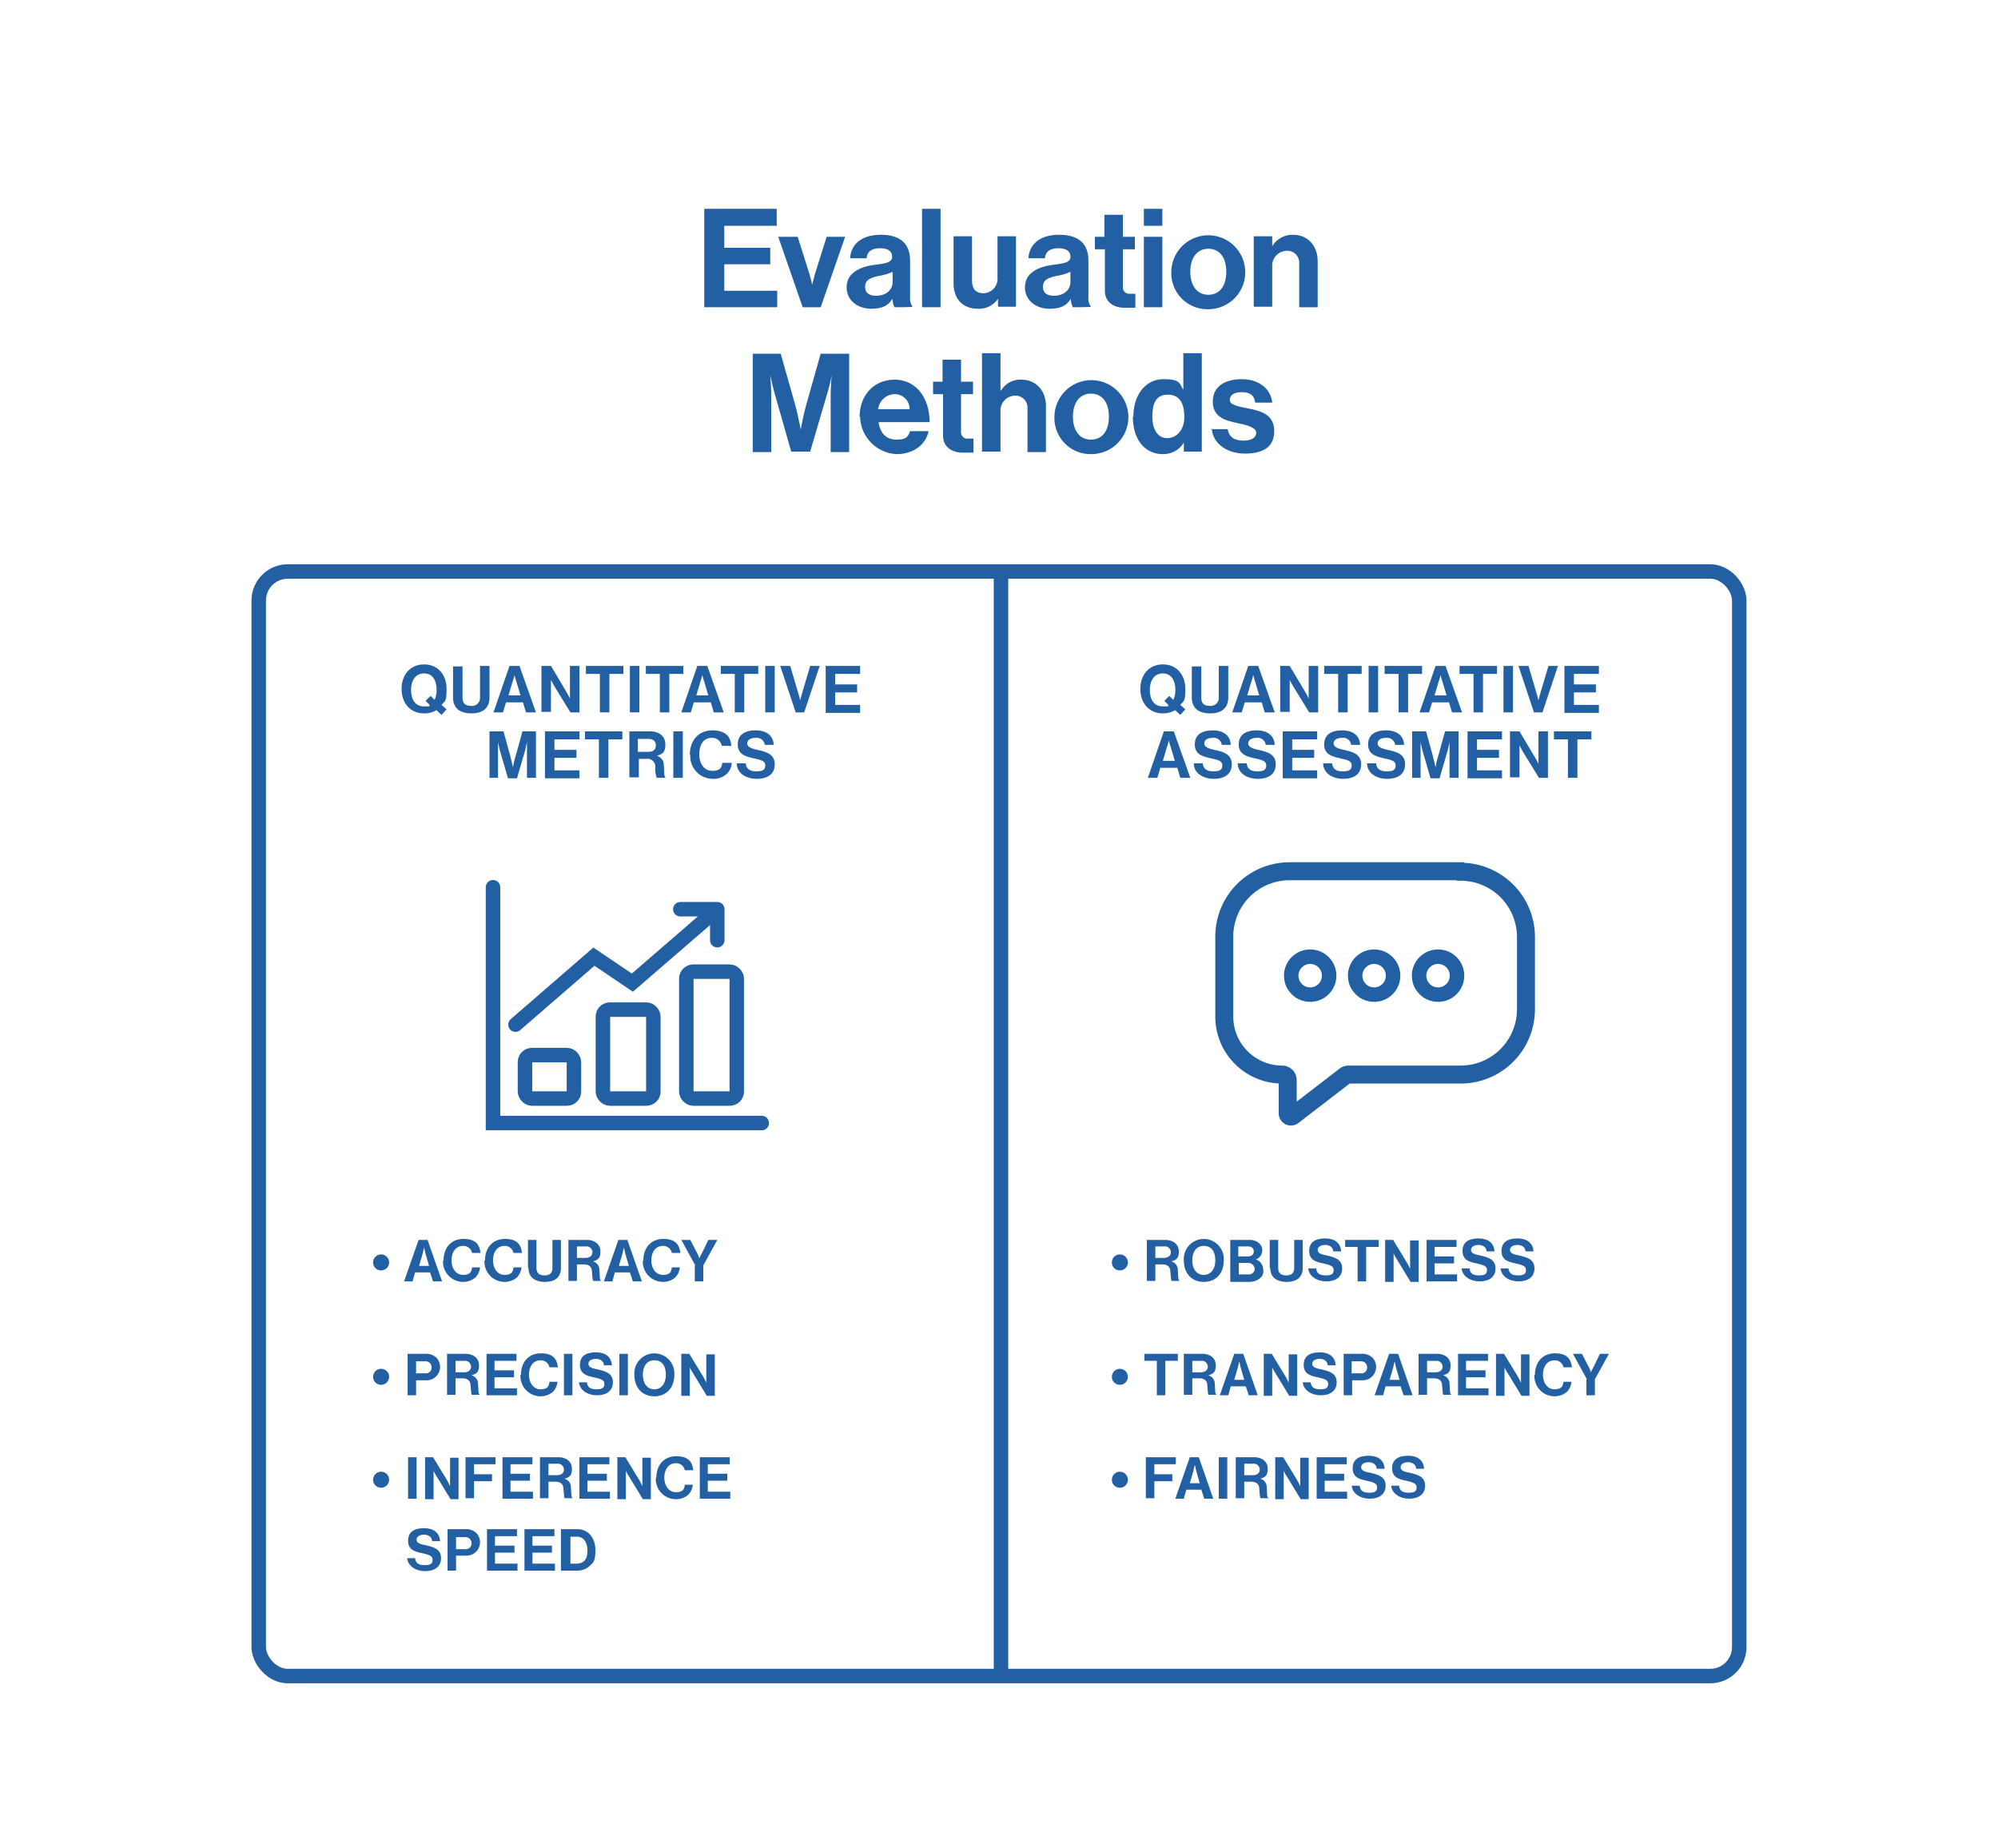 <?xml version="1.0" encoding="UTF-8"?>
<svg xmlns="http://www.w3.org/2000/svg" width="400" height="370" viewBox="0 0 400 370">
  <g id="Group_2509" data-name="Group 2509" transform="translate(-3544.3 1507.6)">
    <rect id="Rectangle_1766" width="400" height="370" transform="translate(3544.3 -1507.6)" fill="#fff"></rect>
    <g id="Group_2479" data-name="Group 2479" transform="translate(1832.2 -3008.6)">
      <rect id="Rectangle_1780" width="296.4" height="221.1" rx="5.8" transform="translate(1763.9 1615.4)" fill="none" stroke="#2260a3" stroke-width="2.9"></rect>
      <line id="Line_74" y2="220.7" transform="translate(1912.5 1615.4)" fill="none" stroke="#2260a3" stroke-width="2.9"></line>
      <path id="Path_6081" d="M2004.4,1675.4h-34.1a13.081,13.081,0,0,0-13.1,13.1v16a11.608,11.608,0,0,0,11.6,11.6,1.11,1.11,0,0,1,1.1,1.1v6.7a.645.645,0,0,0,.6.6.6.6,0,0,0,.4-.1l10.4-8a1.136,1.136,0,0,1,.8-.3h22.4a13.081,13.081,0,0,0,13.1-13.1v-14.4a13.081,13.081,0,0,0-13.1-13.1Z" fill="none" stroke="#2260a3" stroke-width="3.6"></path>
      <circle id="Ellipse_12" cx="3.8" cy="3.8" r="3.8" transform="translate(1970.6 1692.5)" fill="none" stroke="#2260a3" stroke-width="2.9"></circle>
      <circle id="Ellipse_13" cx="3.8" cy="3.8" r="3.8" transform="translate(1983.4 1692.5)" fill="none" stroke="#2260a3" stroke-width="2.9"></circle>
      <circle id="Ellipse_14" cx="3.8" cy="3.8" r="3.8" transform="translate(1996.2 1692.5)" fill="none" stroke="#2260a3" stroke-width="2.9"></circle>
      <rect id="Rectangle_1781" width="9.8" height="8.7" rx="1.4" transform="translate(1817.2 1712.2)" fill="none" stroke="#2260a3" stroke-width="2.9"></rect>
      <rect id="Rectangle_1782" width="10.1" height="17.8" rx="1.4" transform="translate(1832.8 1703.1)" fill="none" stroke="#2260a3" stroke-width="2.9"></rect>
      <rect id="Rectangle_1783" width="10.1" height="25.4" rx="1.4" transform="translate(1849.5 1695.5)" fill="none" stroke="#2260a3" stroke-width="2.9"></rect>
      <path id="Path_6086" d="M1810.8,1678.6v47.2h53.8" fill="none" stroke="#2260a3" stroke-linecap="round" stroke-width="2.9"></path>
      <path id="Path_6087" d="M1815.3,1706.1l15.7-13.6,7.7,5.2,17-14.7m0,0v6.2m0-6.2h-7.4" fill="none" stroke="#2260a3" stroke-linecap="round" stroke-width="2.9"></path>
      <g id="Group_2466" data-name="Group 2466" style="isolation: isolate">
        <path id="Path_5992" data-name="Path 5992" d="M1853.1,1542.8h14.5v3.4h-10.5v4.4h9.2v3.3h-9.2v5.3h10.6v3.3h-14.6v-19.7Z" fill="#2260a3"></path>
        <path id="Path_5993" data-name="Path 5993" d="M1868,1548.4h3.8l2.3,7.3c.4,1.3.6,2.3.6,2.3h0s.2-.9.6-2.3l2.3-7.3h3.7l-4.9,14.1h-3.6l-4.9-14.1Z" fill="#2260a3"></path>
        <path id="Path_5994" data-name="Path 5994" d="M1890.7,1560.9h0c-.7,1.1-1.7,1.9-4.2,1.9s-4.9-1.5-4.9-4.3,2.5-4.1,5.7-4.5c2.3-.3,3.4-.5,3.4-1.6s-.8-1.7-2.4-1.7-2.6.6-2.7,2h-3.3c.1-2.5,2-4.7,6.1-4.7s5.9,1.9,5.9,5.2v7.2a2.832,2.832,0,0,0,.5,2h0c0,.1-3.6.1-3.6.1a3.1,3.1,0,0,1-.4-1.6Zm.1-3.4v-2.1a9.9,9.9,0,0,1-2.6.8c-2,.4-2.9.9-2.9,2.2s.9,1.8,2.2,1.8c2.1,0,3.3-1.3,3.3-2.7Z" fill="#2260a3"></path>
        <path id="Path_5995" data-name="Path 5995" d="M1896.7,1542.8h3.7v19.7h-3.7Z" fill="#2260a3"></path>
        <path id="Path_5996" data-name="Path 5996" d="M1911.9,1562.5v-1.7h0a4.547,4.547,0,0,1-4,2c-3.1,0-4.9-2-4.9-5.1v-9.4h3.7v8.8c0,1.7.7,2.6,2.3,2.6a2.908,2.908,0,0,0,2.8-3.2v-8.2h3.7v14.1h-3.6Z" fill="#2260a3"></path>
        <path id="Path_5997" data-name="Path 5997" d="M1926.4,1560.9h0c-.7,1.1-1.7,1.9-4.2,1.9s-4.9-1.5-4.9-4.3,2.5-4.1,5.7-4.5c2.3-.3,3.4-.5,3.4-1.6s-.8-1.7-2.4-1.7-2.6.6-2.7,2H1918c.1-2.5,2-4.7,6.1-4.7s5.9,1.9,5.9,5.2v7.2a2.832,2.832,0,0,0,.5,2h0c0,.1-3.6.1-3.6.1a3.1,3.1,0,0,1-.4-1.6Zm0-3.4v-2.1a9.9,9.9,0,0,1-2.6.8c-2,.4-2.9.9-2.9,2.2s.9,1.8,2.2,1.8c2.1,0,3.3-1.3,3.3-2.7Z" fill="#2260a3"></path>
        <path id="Path_5998" data-name="Path 5998" d="M1931.2,1548.4h2V1544h3.7v4.4h2.4v2.5h-2.4v7.5a1.263,1.263,0,0,0,1.4,1.4h1.1v2.8h-2.3c-1.4,0-3.8-.7-3.8-3.4v-8.3h-2v-2.5Z" fill="#2260a3"></path>
        <path id="Path_5999" data-name="Path 5999" d="M1941.1,1542.8h3.7v3.4h-3.7Zm0,5.6h3.7v14.1h-3.7Z" fill="#2260a3"></path>
        <path id="Path_6000" data-name="Path 6000" d="M1946.6,1555.4a7.4,7.4,0,1,1,7.4,7.5A7.224,7.224,0,0,1,1946.6,1555.4Zm11,0c0-2.8-1.3-4.6-3.6-4.6s-3.6,1.9-3.6,4.6,1.3,4.6,3.6,4.6S1957.6,1558.2,1957.6,1555.4Z" fill="#2260a3"></path>
        <path id="Path_6001" data-name="Path 6001" d="M1966.8,1550.3h0a4.7,4.7,0,0,1,4.2-2.3c2.9,0,4.9,2.2,4.9,5.3v9.2h-3.7v-8.7a2.389,2.389,0,0,0-2.5-2.6,2.981,2.981,0,0,0-2.9,3.2v8h-3.7v-14.1h3.7v1.9Z" fill="#2260a3"></path>
      </g>
      <g id="Group_2467" data-name="Group 2467" style="isolation: isolate">
        <path id="Path_6002" data-name="Path 6002" d="M1862.8,1571.8h5.6l2.8,9.9c.7,2.5,1.2,5.3,1.2,5.3h0s.5-2.8,1.2-5.3l2.8-9.9h5.7v19.7h-3.7v-11.3c0-1.6.2-4.1.2-4.1h0a28.582,28.582,0,0,1-.9,3.7l-3.4,11.6h-3.8l-3.3-11.6c-.4-1.4-.9-3.7-.9-3.7h0s.2,2.5.2,4.1v11.3h-3.7v-19.7Z" fill="#2260a3"></path>
        <path id="Path_6003" data-name="Path 6003" d="M1884.2,1584.4c0-4.2,2.8-7.4,7-7.4s7,3.5,7,8.5H1888c.3,2.2,1.5,3.5,3.6,3.5s2.3-.7,2.7-1.7h3.7c-.5,2.5-2.8,4.6-6.4,4.6a7.655,7.655,0,0,1-7.3-7.5Zm3.7-1.5h6.3a2.945,2.945,0,0,0-3-3A3.415,3.415,0,0,0,1887.9,1582.9Z" fill="#2260a3"></path>
        <path id="Path_6004" data-name="Path 6004" d="M1898.8,1577.4h2V1573h3.7v4.4h2.4v2.5h-2.4v7.5a1.263,1.263,0,0,0,1.4,1.4h1.1v2.8h-2.3c-1.4,0-3.8-.7-3.8-3.4v-8.3h-2v-2.5Z" fill="#2260a3"></path>
        <path id="Path_6005" data-name="Path 6005" d="M1912.5,1579.2h0a4.457,4.457,0,0,1,4.1-2.2c2.9,0,4.9,2.2,4.9,5.3v9.2h-3.7v-8.7a2.389,2.389,0,0,0-2.5-2.6,2.981,2.981,0,0,0-2.9,3.2v8h-3.7v-19.7h3.7v7.4Z" fill="#2260a3"></path>
        <path id="Path_6006" data-name="Path 6006" d="M1923.2,1584.4a7.4,7.4,0,1,1,7.4,7.5A7.224,7.224,0,0,1,1923.2,1584.4Zm10.9,0c0-2.8-1.3-4.6-3.6-4.6s-3.6,1.9-3.6,4.6,1.3,4.6,3.6,4.6S1934.1,1587.2,1934.1,1584.4Z" fill="#2260a3"></path>
        <path id="Path_6007" data-name="Path 6007" d="M1939,1584.4c0-4.4,2.5-7.5,6-7.5s3.2.9,4,2.1h0v-7.3h3.7v19.7h-3.6v-1.8h0a4.757,4.757,0,0,1-4.2,2.3c-3.6,0-6-2.9-6-7.5Zm10.2.1c0-2.7-.9-4.5-3.3-4.5s-3.1,1.8-3.1,4.4,1.1,4.3,3,4.3,3.4-1.7,3.4-4.2Z" fill="#2260a3"></path>
        <path id="Path_6008" data-name="Path 6008" d="M1954.4,1586.9h3.5c.2,1.6,1.4,2.3,3.1,2.3s2.6-.6,2.6-1.6-1.8-1.5-3.7-1.9c-2.5-.5-5-1.2-5-4.3s2.5-4.5,5.8-4.5,5.8,1.8,6.1,4.7h-3.4c-.2-1.5-1.1-2.1-2.7-2.1s-2.4.6-2.4,1.6,1.9,1.3,3.9,1.7c2.4.5,5,1.2,5,4.5s-2.4,4.5-5.9,4.5-6.4-2-6.6-5Z" fill="#2260a3"></path>
      </g>
      <g id="Group_2468" data-name="Group 2468" style="isolation: isolate">
        <path id="Path_6009" data-name="Path 6009" d="M1799.4,1643.2a4.75,4.75,0,0,1-2.4.6c-2.8,0-4.5-2.1-4.5-4.9s1.7-4.9,4.5-4.9,4.5,2.1,4.5,4.9-.4,2.4-1,3.2l1,.9-1,1.1-1.1-1Zm-1.3-1.1-.8-.8,1-1,.8.8a4.477,4.477,0,0,0,.4-2c0-1.9-.8-3.3-2.5-3.3s-2.6,1.4-2.6,3.3.8,3.3,2.6,3.3.8,0,1.1-.2Z" fill="#2260a3"></path>
        <path id="Path_6010" data-name="Path 6010" d="M1802.8,1640.7v-6.3h1.9v6.3c0,1,.5,1.6,1.7,1.6a1.606,1.606,0,0,0,1.8-1.7v-6.3h1.9v6.3c0,2-1.2,3.2-3.6,3.2s-3.7-1.1-3.7-3.2Z" fill="#2260a3"></path>
        <path id="Path_6011" data-name="Path 6011" d="M1814.1,1634.3h2l3.3,9.3h-2l-.6-2h-3.4l-.6,2h-1.9Zm-.3,5.9h2.5l-.8-2.7a11.906,11.906,0,0,1-.4-1.4h0a11.881,11.881,0,0,1-.4,1.4l-.8,2.7Z" fill="#2260a3"></path>
        <path id="Path_6012" data-name="Path 6012" d="M1820.5,1634.3h1.9l3.1,5.2c.3.5.7,1.3.7,1.3h0v-6.5h1.9v9.3h-1.8l-3.2-5.2c-.3-.5-.7-1.3-.7-1.3h0v6.4h-1.9v-9.3Z" fill="#2260a3"></path>
        <path id="Path_6013" data-name="Path 6013" d="M1829.4,1634.3h7.5v1.6h-2.8v7.7h-1.9v-7.7h-2.8v-1.6Z" fill="#2260a3"></path>
        <path id="Path_6014" data-name="Path 6014" d="M1838.2,1634.3h1.9v9.3h-1.9Z" fill="#2260a3"></path>
        <path id="Path_6015" data-name="Path 6015" d="M1841.4,1634.3h7.5v1.6h-2.8v7.7h-1.9v-7.7h-2.8v-1.6Z" fill="#2260a3"></path>
        <path id="Path_6016" data-name="Path 6016" d="M1851.7,1634.3h2l3.3,9.3h-2l-.6-2H1851l-.6,2h-1.9Zm-.3,5.9h2.5l-.8-2.7a11.906,11.906,0,0,1-.4-1.4h0a11.881,11.881,0,0,1-.4,1.4l-.8,2.7Z" fill="#2260a3"></path>
        <path id="Path_6017" data-name="Path 6017" d="M1856.4,1634.3h7.5v1.6h-2.8v7.7h-1.9v-7.7h-2.8v-1.6Z" fill="#2260a3"></path>
        <path id="Path_6018" data-name="Path 6018" d="M1865.3,1634.3h1.9v9.3h-1.9Z" fill="#2260a3"></path>
        <path id="Path_6019" data-name="Path 6019" d="M1868.3,1634.3h2l1.6,5.4c.2.6.4,1.5.4,1.5h0s.2-.9.4-1.5l1.6-5.4h1.9l-3.1,9.3h-1.7l-3.1-9.3Z" fill="#2260a3"></path>
        <path id="Path_6020" data-name="Path 6020" d="M1877.4,1634.3h6.9v1.6h-5v2.1h4.4v1.6h-4.4v2.5h5v1.6h-6.9v-9.3Z" fill="#2260a3"></path>
      </g>
      <g id="Group_2469" data-name="Group 2469" style="isolation: isolate">
        <path id="Path_6021" data-name="Path 6021" d="M1810.2,1647.4h2.7l1.3,4.7c.3,1.2.6,2.5.6,2.5h0a17.516,17.516,0,0,1,.6-2.5l1.3-4.7h2.7v9.3h-1.8v-7.2h0s-.2,1.1-.4,1.8l-1.6,5.5h-1.8l-1.6-5.5c-.2-.7-.4-1.8-.4-1.8h0v7.2h-1.7v-9.3Z" fill="#2260a3"></path>
        <path id="Path_6022" data-name="Path 6022" d="M1821.2,1647.4h6.9v1.6h-5v2.1h4.4v1.6h-4.4v2.5h5v1.6h-6.9v-9.3Z" fill="#2260a3"></path>
        <path id="Path_6023" data-name="Path 6023" d="M1829.2,1647.4h7.5v1.6h-2.8v7.7H1832V1649h-2.8v-1.6Z" fill="#2260a3"></path>
        <path id="Path_6024" data-name="Path 6024" d="M1838,1647.4h4.3c1.8,0,3,1,3,2.6s-.5,1.9-1.7,2.3h0a1.866,1.866,0,0,1,1.4,1.9c.1,1.3,0,2.3.4,2.5h-1.8a4.485,4.485,0,0,1-.3-2.2,1.583,1.583,0,0,0-1.8-1.6H1840v3.7h-1.9v-9.3Zm1.9,4.1h2c1,0,1.5-.5,1.5-1.3s-.5-1.3-1.5-1.3h-2.1v2.6Z" fill="#2260a3"></path>
        <path id="Path_6025" data-name="Path 6025" d="M1846.9,1647.4h1.9v9.3h-1.9Z" fill="#2260a3"></path>
        <path id="Path_6026" data-name="Path 6026" d="M1850.2,1652.1c0-2.8,1.7-4.9,4.5-4.9s3.7,1.4,3.8,3.1h-1.9a1.963,1.963,0,0,0-2-1.6c-1.7,0-2.5,1.4-2.5,3.3s1,3.3,2.6,3.3,1.9-.7,2-1.6h1.9a3.212,3.212,0,0,1-1,2.2,3.786,3.786,0,0,1-2.8,1,4.5,4.5,0,0,1-4.5-4.8Z" fill="#2260a3"></path>
        <path id="Path_6027" data-name="Path 6027" d="M1859.5,1653.8h1.9c.1,1.1.8,1.6,2.1,1.6s1.8-.3,1.8-1.2-.9-1.1-2.3-1.4c-1.7-.4-3.2-.8-3.2-2.8s1.5-2.8,3.6-2.8,3.5,1,3.6,2.9h-1.8a1.607,1.607,0,0,0-1.8-1.4c-1,0-1.7.4-1.7,1.1s.7,1,2,1.3c1.9.4,3.5.9,3.5,2.9s-1.5,2.9-3.6,2.9-4-1.1-4-3.1Z" fill="#2260a3"></path>
      </g>
      <g id="Group_2470" data-name="Group 2470" style="isolation: isolate">
        <path id="Path_6028" data-name="Path 6028" d="M1947.3,1643.2a4.75,4.75,0,0,1-2.4.6c-2.8,0-4.5-2.1-4.5-4.9s1.7-4.9,4.5-4.9,4.5,2.1,4.5,4.9-.4,2.4-1,3.2l1,.9-1,1.1-1.1-1Zm-1.3-1.1-.8-.8,1-1,.8.8a4.477,4.477,0,0,0,.4-2c0-1.9-.8-3.3-2.5-3.3s-2.6,1.4-2.6,3.3.8,3.3,2.6,3.3.8,0,1.1-.2Z" fill="#2260a3"></path>
        <path id="Path_6029" data-name="Path 6029" d="M1950.7,1640.7v-6.3h1.9v6.3c0,1,.5,1.6,1.7,1.6a1.606,1.606,0,0,0,1.8-1.7v-6.3h1.9v6.3c0,2-1.2,3.2-3.6,3.2s-3.7-1.1-3.7-3.2Z" fill="#2260a3"></path>
        <path id="Path_6030" data-name="Path 6030" d="M1962,1634.3h2l3.3,9.3h-2l-.6-2h-3.4l-.6,2h-1.9Zm-.3,5.9h2.5l-.8-2.7a11.906,11.906,0,0,1-.4-1.4h0a11.881,11.881,0,0,1-.4,1.4l-.8,2.7Z" fill="#2260a3"></path>
        <path id="Path_6031" data-name="Path 6031" d="M1968.4,1634.3h1.9l3.1,5.2c.3.5.7,1.3.7,1.3h0v-6.5h1.9v9.3h-1.8l-3.2-5.2c-.3-.5-.7-1.3-.7-1.3h0v6.4h-1.9v-9.3Z" fill="#2260a3"></path>
        <path id="Path_6032" data-name="Path 6032" d="M1977.2,1634.3h7.5v1.6h-2.8v7.7H1980v-7.7h-2.8v-1.6Z" fill="#2260a3"></path>
        <path id="Path_6033" data-name="Path 6033" d="M1986.1,1634.3h1.9v9.3h-1.9Z" fill="#2260a3"></path>
        <path id="Path_6034" data-name="Path 6034" d="M1989.3,1634.3h7.5v1.6H1994v7.7h-1.9v-7.7h-2.8v-1.6Z" fill="#2260a3"></path>
        <path id="Path_6035" data-name="Path 6035" d="M1999.5,1634.3h2l3.3,9.3h-2l-.6-2h-3.4l-.6,2h-1.9Zm-.3,5.9h2.5l-.8-2.7a11.906,11.906,0,0,1-.4-1.4h0a11.881,11.881,0,0,1-.4,1.4l-.8,2.7Z" fill="#2260a3"></path>
        <path id="Path_6036" data-name="Path 6036" d="M2004.3,1634.3h7.5v1.6H2009v7.7h-1.9v-7.7h-2.8v-1.6Z" fill="#2260a3"></path>
        <path id="Path_6037" data-name="Path 6037" d="M2013.1,1634.3h1.9v9.3h-1.9Z" fill="#2260a3"></path>
        <path id="Path_6038" data-name="Path 6038" d="M2016.1,1634.3h2l1.6,5.4c.2.6.4,1.5.4,1.5h0s.2-.9.4-1.5l1.6-5.4h1.9l-3.1,9.3h-1.7l-3.1-9.3Z" fill="#2260a3"></path>
        <path id="Path_6039" data-name="Path 6039" d="M2025.3,1634.3h6.9v1.6h-5v2.1h4.4v1.6h-4.4v2.5h5v1.6h-6.9v-9.3Z" fill="#2260a3"></path>
      </g>
      <g id="Group_2471" data-name="Group 2471" style="isolation: isolate">
        <path id="Path_6040" data-name="Path 6040" d="M1945.1,1647.4h2l3.3,9.3h-2l-.6-2h-3.4l-.6,2h-1.9Zm-.3,5.9h2.5l-.8-2.7a11.906,11.906,0,0,1-.4-1.4h0a11.881,11.881,0,0,1-.4,1.4l-.8,2.7Z" fill="#2260a3"></path>
        <path id="Path_6041" data-name="Path 6041" d="M1951,1653.8h1.9c.1,1.1.8,1.6,2.1,1.6s1.8-.3,1.8-1.2-.9-1.1-2.3-1.4c-1.7-.4-3.2-.8-3.2-2.8s1.5-2.8,3.6-2.8,3.5,1,3.6,2.9h-1.8a1.607,1.607,0,0,0-1.8-1.4c-1,0-1.7.4-1.7,1.1s.7,1,2,1.3c1.9.4,3.5.9,3.5,2.9s-1.5,2.9-3.6,2.9-4-1.1-4-3.1Z" fill="#2260a3"></path>
        <path id="Path_6042" data-name="Path 6042" d="M1959.8,1653.8h1.9c.1,1.1.8,1.6,2.1,1.6s1.8-.3,1.8-1.2-.9-1.1-2.3-1.4c-1.7-.4-3.2-.8-3.2-2.8s1.5-2.8,3.6-2.8,3.5,1,3.6,2.9h-1.8a1.607,1.607,0,0,0-1.8-1.4c-1,0-1.7.4-1.7,1.1s.7,1,2,1.3c1.9.4,3.5.9,3.5,2.9s-1.5,2.9-3.6,2.9-4-1.1-4-3.1Z" fill="#2260a3"></path>
        <path id="Path_6043" data-name="Path 6043" d="M1968.9,1647.4h6.9v1.6h-5v2.1h4.4v1.6h-4.4v2.5h5v1.6h-6.9v-9.3Z" fill="#2260a3"></path>
        <path id="Path_6044" data-name="Path 6044" d="M1976.9,1653.8h1.9c.1,1.1.8,1.6,2.1,1.6s1.8-.3,1.8-1.2-.9-1.1-2.3-1.4c-1.7-.4-3.2-.8-3.2-2.8s1.5-2.8,3.6-2.8,3.5,1,3.6,2.9h-1.8a1.607,1.607,0,0,0-1.8-1.4c-1,0-1.7.4-1.7,1.1s.7,1,2,1.3c1.9.4,3.5.9,3.5,2.9s-1.5,2.9-3.6,2.9-4-1.1-4-3.1Z" fill="#2260a3"></path>
        <path id="Path_6045" data-name="Path 6045" d="M1985.7,1653.8h1.9c.1,1.1.8,1.6,2.1,1.6s1.8-.3,1.8-1.2-.9-1.1-2.3-1.4c-1.7-.4-3.2-.8-3.2-2.8s1.5-2.8,3.6-2.8,3.5,1,3.6,2.9h-1.8a1.607,1.607,0,0,0-1.8-1.4c-1,0-1.7.4-1.7,1.1s.7,1,2,1.3c1.9.4,3.5.9,3.5,2.9s-1.5,2.9-3.6,2.9-4-1.1-4-3.1Z" fill="#2260a3"></path>
        <path id="Path_6046" data-name="Path 6046" d="M1994.9,1647.4h2.7l1.3,4.7c.3,1.2.6,2.5.6,2.5h0a17.516,17.516,0,0,1,.6-2.5l1.3-4.7h2.7v9.3h-1.8v-7.2h0s-.2,1.1-.4,1.8l-1.6,5.5h-1.8l-1.6-5.5c-.2-.7-.4-1.8-.4-1.8h0v7.2h-1.7v-9.3Z" fill="#2260a3"></path>
        <path id="Path_6047" data-name="Path 6047" d="M2005.9,1647.4h6.9v1.6h-5v2.1h4.4v1.6h-4.4v2.5h5v1.6h-6.9v-9.3Z" fill="#2260a3"></path>
        <path id="Path_6048" data-name="Path 6048" d="M2014.4,1647.4h1.9l3.1,5.2c.3.5.7,1.3.7,1.3h0v-6.5h1.9v9.3h-1.8l-3.2-5.2c-.3-.5-.7-1.3-.7-1.3h0v6.4h-1.9v-9.3Z" fill="#2260a3"></path>
        <path id="Path_6049" data-name="Path 6049" d="M2023.2,1647.4h7.5v1.6h-2.8v7.7H2026V1649h-2.8v-1.6Z" fill="#2260a3"></path>
      </g>
      <g id="Group_2472" data-name="Group 2472" style="isolation: isolate">
        <path id="Path_6050" data-name="Path 6050" d="M1786.8,1753.7a1.6,1.6,0,1,1,1.6,1.6A1.579,1.579,0,0,1,1786.8,1753.7Z" fill="#2260a3"></path>
        <path id="Path_6051" data-name="Path 6051" d="M1796,1749.2h1.7l2.9,8.3h-1.8l-.6-1.8h-3l-.5,1.8H1793l2.9-8.3Zm-.2,5.2h2.2l-.7-2.4c-.1-.4-.3-1.3-.3-1.3h0s-.2.8-.3,1.3l-.7,2.4Z" fill="#2260a3"></path>
        <path id="Path_6052" data-name="Path 6052" d="M1800.9,1753.3c0-2.5,1.5-4.3,4-4.3s3.2,1.2,3.4,2.8h-1.7a1.752,1.752,0,0,0-1.8-1.4c-1.5,0-2.3,1.3-2.3,2.9s.9,2.9,2.3,2.9,1.7-.6,1.8-1.5h1.6a3.315,3.315,0,0,1-.9,2,3.773,3.773,0,0,1-2.5.9,4.027,4.027,0,0,1-4-4.3Z" fill="#2260a3"></path>
        <path id="Path_6053" data-name="Path 6053" d="M1809.2,1753.3c0-2.5,1.5-4.3,4-4.3s3.2,1.2,3.4,2.8h-1.7a1.752,1.752,0,0,0-1.8-1.4c-1.5,0-2.3,1.3-2.3,2.9s.9,2.9,2.3,2.9,1.7-.6,1.8-1.5h1.6a3.315,3.315,0,0,1-.9,2,3.773,3.773,0,0,1-2.5.9,4.027,4.027,0,0,1-4-4.3Z" fill="#2260a3"></path>
        <path id="Path_6054" data-name="Path 6054" d="M1817.8,1754.8v-5.6h1.7v5.6c0,.9.4,1.5,1.6,1.5s1.6-.6,1.6-1.5v-5.6h1.7v5.6c0,1.8-1.1,2.8-3.2,2.8s-3.3-1-3.3-2.8Z" fill="#2260a3"></path>
        <path id="Path_6055" data-name="Path 6055" d="M1825.8,1749.2h3.8c1.6,0,2.7.9,2.7,2.3s-.5,1.7-1.5,2h0a1.737,1.737,0,0,1,1.3,1.7c.1,1.2,0,2.1.4,2.2h-1.6c-.2,0-.2-1-.3-1.9,0-.9-.6-1.4-1.6-1.4h-1.4v3.3h-1.7v-8.3Zm1.7,3.6h1.8c.9,0,1.4-.5,1.4-1.1a1.182,1.182,0,0,0-1.3-1.2h-1.8v2.3Z" fill="#2260a3"></path>
        <path id="Path_6056" data-name="Path 6056" d="M1836,1749.2h1.7l2.9,8.3h-1.8l-.6-1.8h-3l-.5,1.8H1833l2.9-8.3Zm-.2,5.2h2.2l-.7-2.4c-.1-.4-.3-1.3-.3-1.3h0s-.2.8-.3,1.3l-.7,2.4Z" fill="#2260a3"></path>
        <path id="Path_6057" data-name="Path 6057" d="M1840.9,1753.3c0-2.5,1.5-4.3,4-4.3s3.2,1.2,3.4,2.8h-1.7a1.752,1.752,0,0,0-1.8-1.4c-1.5,0-2.3,1.3-2.3,2.9s.9,2.9,2.3,2.9,1.7-.6,1.8-1.5h1.6a3.315,3.315,0,0,1-.9,2,3.773,3.773,0,0,1-2.5.9,4.027,4.027,0,0,1-4-4.3Z" fill="#2260a3"></path>
        <path id="Path_6058" data-name="Path 6058" d="M1851.3,1754.3l-2.8-5.1h1.8l1.3,2.5a5.937,5.937,0,0,1,.5,1.2h0a12.026,12.026,0,0,1,.6-1.2l1.2-2.5h1.8l-2.8,5.1v3.2h-1.7v-3.2Z" fill="#2260a3"></path>
      </g>
      <g id="Group_2473" data-name="Group 2473" style="isolation: isolate">
        <path id="Path_6059" data-name="Path 6059" d="M1934.7,1753.7a1.6,1.6,0,1,1,1.6,1.6A1.579,1.579,0,0,1,1934.7,1753.7Z" fill="#2260a3"></path>
        <path id="Path_6060" data-name="Path 6060" d="M1941.6,1749.2h3.8c1.6,0,2.7.9,2.7,2.3s-.5,1.7-1.5,2h0a1.737,1.737,0,0,1,1.3,1.7c.1,1.2,0,2.1.4,2.2h-1.6c-.2,0-.2-1-.3-1.9,0-.9-.6-1.4-1.6-1.4h-1.4v3.3h-1.7v-8.3Zm1.7,3.6h1.8c.9,0,1.4-.5,1.4-1.1a1.182,1.182,0,0,0-1.3-1.2h-1.8v2.3Z" fill="#2260a3"></path>
        <path id="Path_6061" data-name="Path 6061" d="M1949.1,1753.3a4.01,4.01,0,1,1,8,0c0,2.5-1.5,4.3-4,4.3S1949.1,1755.8,1949.1,1753.3Zm6.3,0c0-1.7-.7-2.9-2.3-2.9s-2.3,1.3-2.3,2.9.8,2.9,2.3,2.9S1955.4,1754.9,1955.4,1753.3Z" fill="#2260a3"></path>
        <path id="Path_6062" data-name="Path 6062" d="M1958.4,1749.2h3.7a2.814,2.814,0,0,1,2,.6,1.865,1.865,0,0,1,.7,1.6,1.9,1.9,0,0,1-1.3,1.7h0a2.162,2.162,0,0,1,1.5,2.1,1.73,1.73,0,0,1-.7,1.7,3.3,3.3,0,0,1-2.1.7h-3.8v-8.3Zm3.5,3.3c.7,0,1.2-.3,1.2-1s-.5-1-1.2-1H1960v2h1.8Zm-1.8,3.6h1.9a1.168,1.168,0,0,0,1.3-1.1,1.309,1.309,0,0,0-1.3-1.2h-1.9v2.3Z" fill="#2260a3"></path>
        <path id="Path_6063" data-name="Path 6063" d="M1966.3,1754.8v-5.6h1.7v5.6c0,.9.4,1.5,1.6,1.5s1.6-.6,1.6-1.5v-5.6h1.7v5.6c0,1.8-1.1,2.8-3.2,2.8s-3.3-1-3.3-2.8Z" fill="#2260a3"></path>
        <path id="Path_6064" data-name="Path 6064" d="M1974,1754.9h1.6c.1,1,.7,1.4,1.9,1.4s1.6-.3,1.6-1.1-.8-1-2.1-1.3c-1.5-.3-2.8-.7-2.8-2.5s1.3-2.5,3.2-2.5,3.1.9,3.2,2.6H1979c0-.8-.7-1.3-1.6-1.3s-1.5.4-1.5,1,.6.9,1.8,1.1c1.7.4,3.1.8,3.1,2.6s-1.4,2.6-3.2,2.6-3.5-1-3.6-2.7Z" fill="#2260a3"></path>
        <path id="Path_6065" data-name="Path 6065" d="M1981.4,1749.2h6.7v1.4h-2.5v6.9h-1.7v-6.9h-2.5Z" fill="#2260a3"></path>
        <path id="Path_6066" data-name="Path 6066" d="M1989.3,1749.2h1.7l2.8,4.6a12,12,0,0,1,.6,1.2h0v-5.7h1.7v8.3h-1.6l-2.8-4.6a6.659,6.659,0,0,1-.6-1.1h0v5.7h-1.7v-8.3Z" fill="#2260a3"></path>
        <path id="Path_6067" data-name="Path 6067" d="M1997.6,1749.2h6.1v1.4h-4.4v1.9h3.9v1.4h-3.9v2.2h4.5v1.4h-6.1v-8.3Z" fill="#2260a3"></path>
        <path id="Path_6068" data-name="Path 6068" d="M2004.7,1754.9h1.6c.1,1,.7,1.4,1.9,1.4s1.6-.3,1.6-1.1-.8-1-2.1-1.3c-1.5-.3-2.8-.7-2.8-2.5s1.3-2.5,3.2-2.5,3.1.9,3.2,2.6h-1.6c0-.8-.7-1.3-1.6-1.3s-1.5.4-1.5,1,.6.9,1.8,1.1c1.7.4,3.1.8,3.1,2.6s-1.4,2.6-3.2,2.6-3.5-1-3.6-2.7Z" fill="#2260a3"></path>
        <path id="Path_6069" data-name="Path 6069" d="M2012.5,1754.9h1.6c.1,1,.7,1.4,1.9,1.4s1.6-.3,1.6-1.1-.8-1-2.1-1.3c-1.5-.3-2.8-.7-2.8-2.5s1.3-2.5,3.2-2.5,3.1.9,3.2,2.6h-1.6c0-.8-.7-1.3-1.6-1.3s-1.5.4-1.5,1,.6.9,1.8,1.1c1.7.4,3.1.8,3.1,2.6s-1.4,2.6-3.2,2.6-3.5-1-3.6-2.7Z" fill="#2260a3"></path>
      </g>
      <g id="Group_2474" data-name="Group 2474" style="isolation: isolate">
        <path id="Path_6070" data-name="Path 6070" d="M1786.8,1776.6a1.6,1.6,0,1,1,1.6,1.6A1.579,1.579,0,0,1,1786.8,1776.6Z" fill="#2260a3"></path>
        <path id="Path_6071" data-name="Path 6071" d="M1793.7,1772h3.6a2.947,2.947,0,0,1,2.2.8,2.691,2.691,0,0,1-2.1,4.5h-2v3h-1.7V1772Zm1.8,3.9h1.7a1.135,1.135,0,0,0,1.3-1.2,1.184,1.184,0,0,0-1.3-1.2h-1.8v2.5Z" fill="#2260a3"></path>
        <path id="Path_6072" data-name="Path 6072" d="M1801.5,1772h3.8c1.6,0,2.7.9,2.7,2.3s-.5,1.7-1.5,2h0a1.737,1.737,0,0,1,1.3,1.7c.1,1.2,0,2.1.4,2.2h-1.6c-.2,0-.2-1-.3-1.9,0-.9-.6-1.4-1.6-1.4h-1.4v3.3h-1.7v-8.3Zm1.7,3.7h1.8c.9,0,1.4-.5,1.4-1.1a1.182,1.182,0,0,0-1.3-1.2h-1.8v2.3Z" fill="#2260a3"></path>
        <path id="Path_6073" data-name="Path 6073" d="M1809.4,1772h6.1v1.4h-4.4v1.9h3.9v1.4h-3.9v2.2h4.5v1.4h-6.1V1772Z" fill="#2260a3"></path>
        <path id="Path_6074" data-name="Path 6074" d="M1816.4,1776.2c0-2.5,1.5-4.3,4-4.3s3.2,1.2,3.4,2.8h-1.7a1.752,1.752,0,0,0-1.8-1.4c-1.5,0-2.3,1.3-2.3,2.9s.9,2.9,2.3,2.9,1.7-.6,1.8-1.5h1.6a3.315,3.315,0,0,1-.9,2,3.773,3.773,0,0,1-2.5.9,4.027,4.027,0,0,1-4-4.3Z" fill="#2260a3"></path>
        <path id="Path_6075" data-name="Path 6075" d="M1825,1772h1.7v8.3H1825Z" fill="#2260a3"></path>
        <path id="Path_6076" data-name="Path 6076" d="M1828,1777.7h1.6c.1,1,.7,1.4,1.9,1.4s1.6-.3,1.6-1.1-.8-1-2.1-1.3c-1.5-.3-2.8-.7-2.8-2.5s1.3-2.5,3.2-2.5,3.1.9,3.2,2.6H1833c0-.8-.7-1.3-1.6-1.3s-1.5.4-1.5,1,.6.9,1.8,1.1c1.7.4,3.1.8,3.1,2.6s-1.4,2.6-3.2,2.6-3.5-1-3.6-2.7Z" fill="#2260a3"></path>
        <path id="Path_6077" data-name="Path 6077" d="M1836.1,1772h1.7v8.3h-1.7Z" fill="#2260a3"></path>
        <path id="Path_6078" data-name="Path 6078" d="M1839.1,1776.2a4.01,4.01,0,1,1,8,0c0,2.5-1.5,4.3-4,4.3S1839.1,1778.7,1839.1,1776.2Zm6.3,0c0-1.7-.7-2.9-2.3-2.9s-2.3,1.3-2.3,2.9.8,2.9,2.3,2.9S1845.4,1777.8,1845.4,1776.2Z" fill="#2260a3"></path>
        <path id="Path_6079" data-name="Path 6079" d="M1848.4,1772h1.7l2.8,4.6a12,12,0,0,1,.6,1.2h0v-5.7h1.7v8.3h-1.6l-2.8-4.6a6.659,6.659,0,0,1-.6-1.1h0v5.7h-1.7v-8.3Z" fill="#2260a3"></path>
      </g>
      <g id="Group_2475" data-name="Group 2475" style="isolation: isolate">
        <path id="Path_6080" data-name="Path 6080" d="M1934.7,1776.6a1.6,1.6,0,1,1,1.6,1.6A1.579,1.579,0,0,1,1934.7,1776.6Z" fill="#2260a3"></path>
        <path id="Path_6081-2" data-name="Path 6081" d="M1941.2,1772h6.7v1.4h-2.5v6.9h-1.7v-6.9h-2.5Z" fill="#2260a3"></path>
        <path id="Path_6082" data-name="Path 6082" d="M1949,1772h3.8c1.6,0,2.7.9,2.7,2.3s-.5,1.7-1.5,2h0a1.737,1.737,0,0,1,1.3,1.7c.1,1.2,0,2.1.4,2.2h-1.6c-.2,0-.2-1-.3-1.9,0-.9-.6-1.4-1.6-1.4h-1.4v3.3h-1.7v-8.3Zm1.7,3.7h1.8c.9,0,1.4-.5,1.4-1.1a1.182,1.182,0,0,0-1.3-1.2h-1.8v2.3Z" fill="#2260a3"></path>
        <path id="Path_6083" data-name="Path 6083" d="M1959.3,1772h1.7l2.9,8.3h-1.8l-.6-1.8h-3l-.5,1.8h-1.7l2.9-8.3Zm-.3,5.2h2.2l-.7-2.4c-.1-.4-.3-1.3-.3-1.3h0s-.2.8-.3,1.3l-.7,2.4Z" fill="#2260a3"></path>
        <path id="Path_6084" data-name="Path 6084" d="M1965,1772h1.7l2.8,4.6a12,12,0,0,1,.6,1.2h0v-5.7h1.7v8.3h-1.6l-2.8-4.6a6.659,6.659,0,0,1-.6-1.1h0v5.7h-1.7v-8.3Z" fill="#2260a3"></path>
        <path id="Path_6085" data-name="Path 6085" d="M1972.9,1777.7h1.6c.1,1,.7,1.4,1.9,1.4s1.6-.3,1.6-1.1-.8-1-2.1-1.3c-1.5-.3-2.8-.7-2.8-2.5s1.3-2.5,3.2-2.5,3.1.9,3.2,2.6h-1.6c0-.8-.7-1.3-1.6-1.3s-1.5.4-1.5,1,.6.9,1.8,1.1c1.7.4,3.1.8,3.1,2.6s-1.4,2.6-3.2,2.6-3.5-1-3.6-2.7Z" fill="#2260a3"></path>
        <path id="Path_6086-2" data-name="Path 6086" d="M1981.1,1772h3.6a2.947,2.947,0,0,1,2.2.8,2.691,2.691,0,0,1-2.1,4.5h-2v3h-1.7V1772Zm1.7,3.9h1.7a1.135,1.135,0,0,0,1.3-1.2,1.184,1.184,0,0,0-1.3-1.2h-1.8v2.5Z" fill="#2260a3"></path>
        <path id="Path_6087-2" data-name="Path 6087" d="M1990.3,1772h1.7l2.9,8.3h-1.8l-.6-1.8h-3l-.5,1.8h-1.7l2.9-8.3Zm-.2,5.2h2.2l-.7-2.4c-.1-.4-.3-1.3-.3-1.3h0s-.2.8-.3,1.3l-.7,2.4Z" fill="#2260a3"></path>
        <path id="Path_6088" data-name="Path 6088" d="M1996,1772h3.8c1.6,0,2.7.9,2.7,2.3s-.5,1.7-1.5,2h0a1.737,1.737,0,0,1,1.3,1.7c.1,1.2,0,2.1.4,2.2h-1.6c-.2,0-.2-1-.3-1.9,0-.9-.6-1.4-1.6-1.4h-1.4v3.3h-1.7v-8.3Zm1.7,3.7h1.8c.9,0,1.4-.5,1.4-1.1a1.182,1.182,0,0,0-1.3-1.2h-1.8v2.3Z" fill="#2260a3"></path>
        <path id="Path_6089" data-name="Path 6089" d="M2003.9,1772h6.1v1.4h-4.4v1.9h3.9v1.4h-3.9v2.2h4.5v1.4H2004V1772Z" fill="#2260a3"></path>
        <path id="Path_6090" data-name="Path 6090" d="M2011.5,1772h1.7l2.8,4.6a12,12,0,0,1,.6,1.2h0v-5.7h1.7v8.3h-1.6l-2.8-4.6a6.659,6.659,0,0,1-.6-1.1h0v5.7h-1.7v-8.3Z" fill="#2260a3"></path>
        <path id="Path_6091" data-name="Path 6091" d="M2019.4,1776.2c0-2.5,1.5-4.3,4-4.3s3.2,1.2,3.4,2.8h-1.7a1.752,1.752,0,0,0-1.8-1.4c-1.5,0-2.3,1.3-2.3,2.9s.9,2.9,2.3,2.9,1.7-.6,1.8-1.5h1.6a3.315,3.315,0,0,1-.9,2,3.773,3.773,0,0,1-2.5.9,4.027,4.027,0,0,1-4-4.3Z" fill="#2260a3"></path>
        <path id="Path_6092" data-name="Path 6092" d="M2029.8,1777.1l-2.8-5.1h1.8l1.3,2.5a5.937,5.937,0,0,1,.5,1.2h0a12.026,12.026,0,0,1,.6-1.2l1.2-2.5h1.8l-2.8,5.1v3.2h-1.7v-3.2Z" fill="#2260a3"></path>
      </g>
      <g id="Group_2476" data-name="Group 2476" style="isolation: isolate">
        <path id="Path_6093" data-name="Path 6093" d="M1786.8,1797.2a1.6,1.6,0,1,1,1.6,1.6A1.579,1.579,0,0,1,1786.8,1797.2Z" fill="#2260a3"></path>
        <path id="Path_6094" data-name="Path 6094" d="M1793.8,1792.7h1.7v8.3h-1.7Z" fill="#2260a3"></path>
        <path id="Path_6095" data-name="Path 6095" d="M1797.1,1792.7h1.7l2.8,4.6a12,12,0,0,1,.6,1.2h0v-5.7h1.7v8.3h-1.6l-2.8-4.6a6.659,6.659,0,0,1-.6-1.1h0v5.7h-1.7v-8.3Z" fill="#2260a3"></path>
        <path id="Path_6096" data-name="Path 6096" d="M1805.4,1792.7h5.9v1.4H1807v2h3.6v1.4H1807v3.4h-1.7v-8.3Z" fill="#2260a3"></path>
        <path id="Path_6097" data-name="Path 6097" d="M1812.6,1792.7h6.1v1.4h-4.4v1.9h3.9v1.4h-3.9v2.2h4.5v1.4h-6.1v-8.3Z" fill="#2260a3"></path>
        <path id="Path_6098" data-name="Path 6098" d="M1820.1,1792.7h3.8c1.6,0,2.7.9,2.7,2.3s-.5,1.7-1.5,2h0a1.737,1.737,0,0,1,1.3,1.7c.1,1.2,0,2.1.4,2.2h-1.6c-.2,0-.2-1-.3-1.9,0-.9-.6-1.4-1.6-1.4h-1.4v3.3h-1.7v-8.3Zm1.7,3.6h1.8c.9,0,1.4-.5,1.4-1.1a1.182,1.182,0,0,0-1.3-1.2h-1.8v2.3Z" fill="#2260a3"></path>
        <path id="Path_6099" data-name="Path 6099" d="M1828,1792.7h6.1v1.4h-4.4v1.9h3.9v1.4h-3.9v2.2h4.5v1.4h-6.1v-8.3Z" fill="#2260a3"></path>
        <path id="Path_6100" data-name="Path 6100" d="M1835.6,1792.7h1.7l2.8,4.6a12,12,0,0,1,.6,1.2h0v-5.7h1.7v8.3h-1.6l-2.8-4.6a6.659,6.659,0,0,1-.6-1.1h0v5.7h-1.7v-8.3Z" fill="#2260a3"></path>
        <path id="Path_6101" data-name="Path 6101" d="M1843.5,1796.8c0-2.5,1.5-4.3,4-4.3s3.2,1.2,3.4,2.8h-1.7a1.752,1.752,0,0,0-1.8-1.4c-1.5,0-2.3,1.3-2.3,2.9s.9,2.9,2.3,2.9,1.7-.6,1.8-1.5h1.6a3.315,3.315,0,0,1-.9,2,3.773,3.773,0,0,1-2.5.9,4.027,4.027,0,0,1-4-4.3Z" fill="#2260a3"></path>
        <path id="Path_6102" data-name="Path 6102" d="M1852.1,1792.7h6.1v1.4h-4.4v1.9h3.9v1.4h-3.9v2.2h4.5v1.4h-6.1v-8.3Z" fill="#2260a3"></path>
      </g>
      <g id="Group_2477" data-name="Group 2477" style="isolation: isolate">
        <path id="Path_6103" data-name="Path 6103" d="M1793.6,1812.9h1.6c.1,1,.7,1.4,1.9,1.4s1.6-.3,1.6-1.1-.8-1-2.1-1.3c-1.5-.3-2.8-.7-2.8-2.5s1.3-2.5,3.2-2.5,3.1.9,3.2,2.6h-1.6c0-.8-.7-1.3-1.6-1.3s-1.5.4-1.5,1,.6.9,1.8,1.1c1.7.4,3.1.8,3.1,2.6s-1.4,2.6-3.2,2.6-3.5-1-3.6-2.7Z" fill="#2260a3"></path>
        <path id="Path_6104" data-name="Path 6104" d="M1801.7,1807.1h3.6a2.947,2.947,0,0,1,2.2.8,2.691,2.691,0,0,1-2.1,4.5h-2v3h-1.7v-8.3Zm1.8,4h1.7a1.135,1.135,0,0,0,1.3-1.2,1.184,1.184,0,0,0-1.3-1.2h-1.8v2.5Z" fill="#2260a3"></path>
        <path id="Path_6105" data-name="Path 6105" d="M1809.5,1807.1h6.1v1.4h-4.4v1.9h3.9v1.4h-3.9v2.2h4.5v1.4h-6.1v-8.3Z" fill="#2260a3"></path>
        <path id="Path_6106" data-name="Path 6106" d="M1817,1807.1h6.1v1.4h-4.4v1.9h3.9v1.4h-3.9v2.2h4.5v1.4h-6.1v-8.3Z" fill="#2260a3"></path>
        <path id="Path_6107" data-name="Path 6107" d="M1824.5,1807.1h3.2c2.2,0,3.6,1.8,3.6,4.2s-.5,2.5-1.3,3.3a3.742,3.742,0,0,1-2.5.8h-3.1v-8.3Zm3,6.9c1.6,0,2.2-1,2.2-2.6s-.7-2.8-2.1-2.8h-1.3v5.4h1.3Z" fill="#2260a3"></path>
      </g>
      <g id="Group_2478" data-name="Group 2478" style="isolation: isolate">
        <path id="Path_6108" data-name="Path 6108" d="M1934.7,1797.2a1.6,1.6,0,1,1,1.6,1.6A1.579,1.579,0,0,1,1934.7,1797.2Z" fill="#2260a3"></path>
        <path id="Path_6109" data-name="Path 6109" d="M1941.6,1792.7h5.9v1.4h-4.3v2h3.6v1.4h-3.6v3.4h-1.7v-8.3Z" fill="#2260a3"></path>
        <path id="Path_6110" data-name="Path 6110" d="M1950.4,1792.7h1.7l2.9,8.3h-1.8l-.6-1.8h-3l-.5,1.8h-1.7l2.9-8.3Zm-.3,5.2h2.2l-.7-2.4c-.1-.4-.3-1.3-.3-1.3h0s-.2.8-.3,1.3l-.7,2.4Z" fill="#2260a3"></path>
        <path id="Path_6111" data-name="Path 6111" d="M1956.1,1792.7h1.7v8.3h-1.7Z" fill="#2260a3"></path>
        <path id="Path_6112" data-name="Path 6112" d="M1959.4,1792.7h3.8c1.6,0,2.7.9,2.7,2.3s-.5,1.7-1.5,2h0a1.737,1.737,0,0,1,1.3,1.7c.1,1.2,0,2.1.4,2.2h-1.6c-.2,0-.2-1-.3-1.9,0-.9-.6-1.4-1.6-1.4h-1.4v3.3h-1.7v-8.3Zm1.7,3.6h1.8c.9,0,1.4-.5,1.4-1.1a1.182,1.182,0,0,0-1.3-1.2h-1.8v2.3Z" fill="#2260a3"></path>
        <path id="Path_6113" data-name="Path 6113" d="M1967.3,1792.7h1.7l2.8,4.6a12,12,0,0,1,.6,1.2h0v-5.7h1.7v8.3h-1.6l-2.8-4.6a6.659,6.659,0,0,1-.6-1.1h0v5.7h-1.7v-8.3Z" fill="#2260a3"></path>
        <path id="Path_6114" data-name="Path 6114" d="M1975.6,1792.7h6.1v1.4h-4.4v1.9h3.9v1.4h-3.9v2.2h4.5v1.4h-6.1v-8.3Z" fill="#2260a3"></path>
        <path id="Path_6115" data-name="Path 6115" d="M1982.7,1798.4h1.6c.1,1,.7,1.4,1.9,1.4s1.6-.3,1.6-1.1-.8-1-2.1-1.3c-1.5-.3-2.8-.7-2.8-2.5s1.3-2.5,3.2-2.5,3.1.9,3.2,2.6h-1.6c0-.8-.7-1.3-1.6-1.3s-1.5.4-1.5,1,.6.9,1.8,1.1c1.7.4,3.1.8,3.1,2.6s-1.4,2.6-3.2,2.6-3.5-1-3.6-2.7Z" fill="#2260a3"></path>
        <path id="Path_6116" data-name="Path 6116" d="M1990.6,1798.4h1.6c.1,1,.7,1.4,1.9,1.4s1.6-.3,1.6-1.1-.8-1-2.1-1.3c-1.5-.3-2.8-.7-2.8-2.5s1.3-2.5,3.2-2.5,3.1.9,3.2,2.6h-1.6c0-.8-.7-1.3-1.6-1.3s-1.5.4-1.5,1,.6.9,1.8,1.1c1.7.4,3.1.8,3.1,2.6s-1.4,2.6-3.2,2.6-3.5-1-3.6-2.7Z" fill="#2260a3"></path>
      </g>
    </g>
  </g>
</svg>
